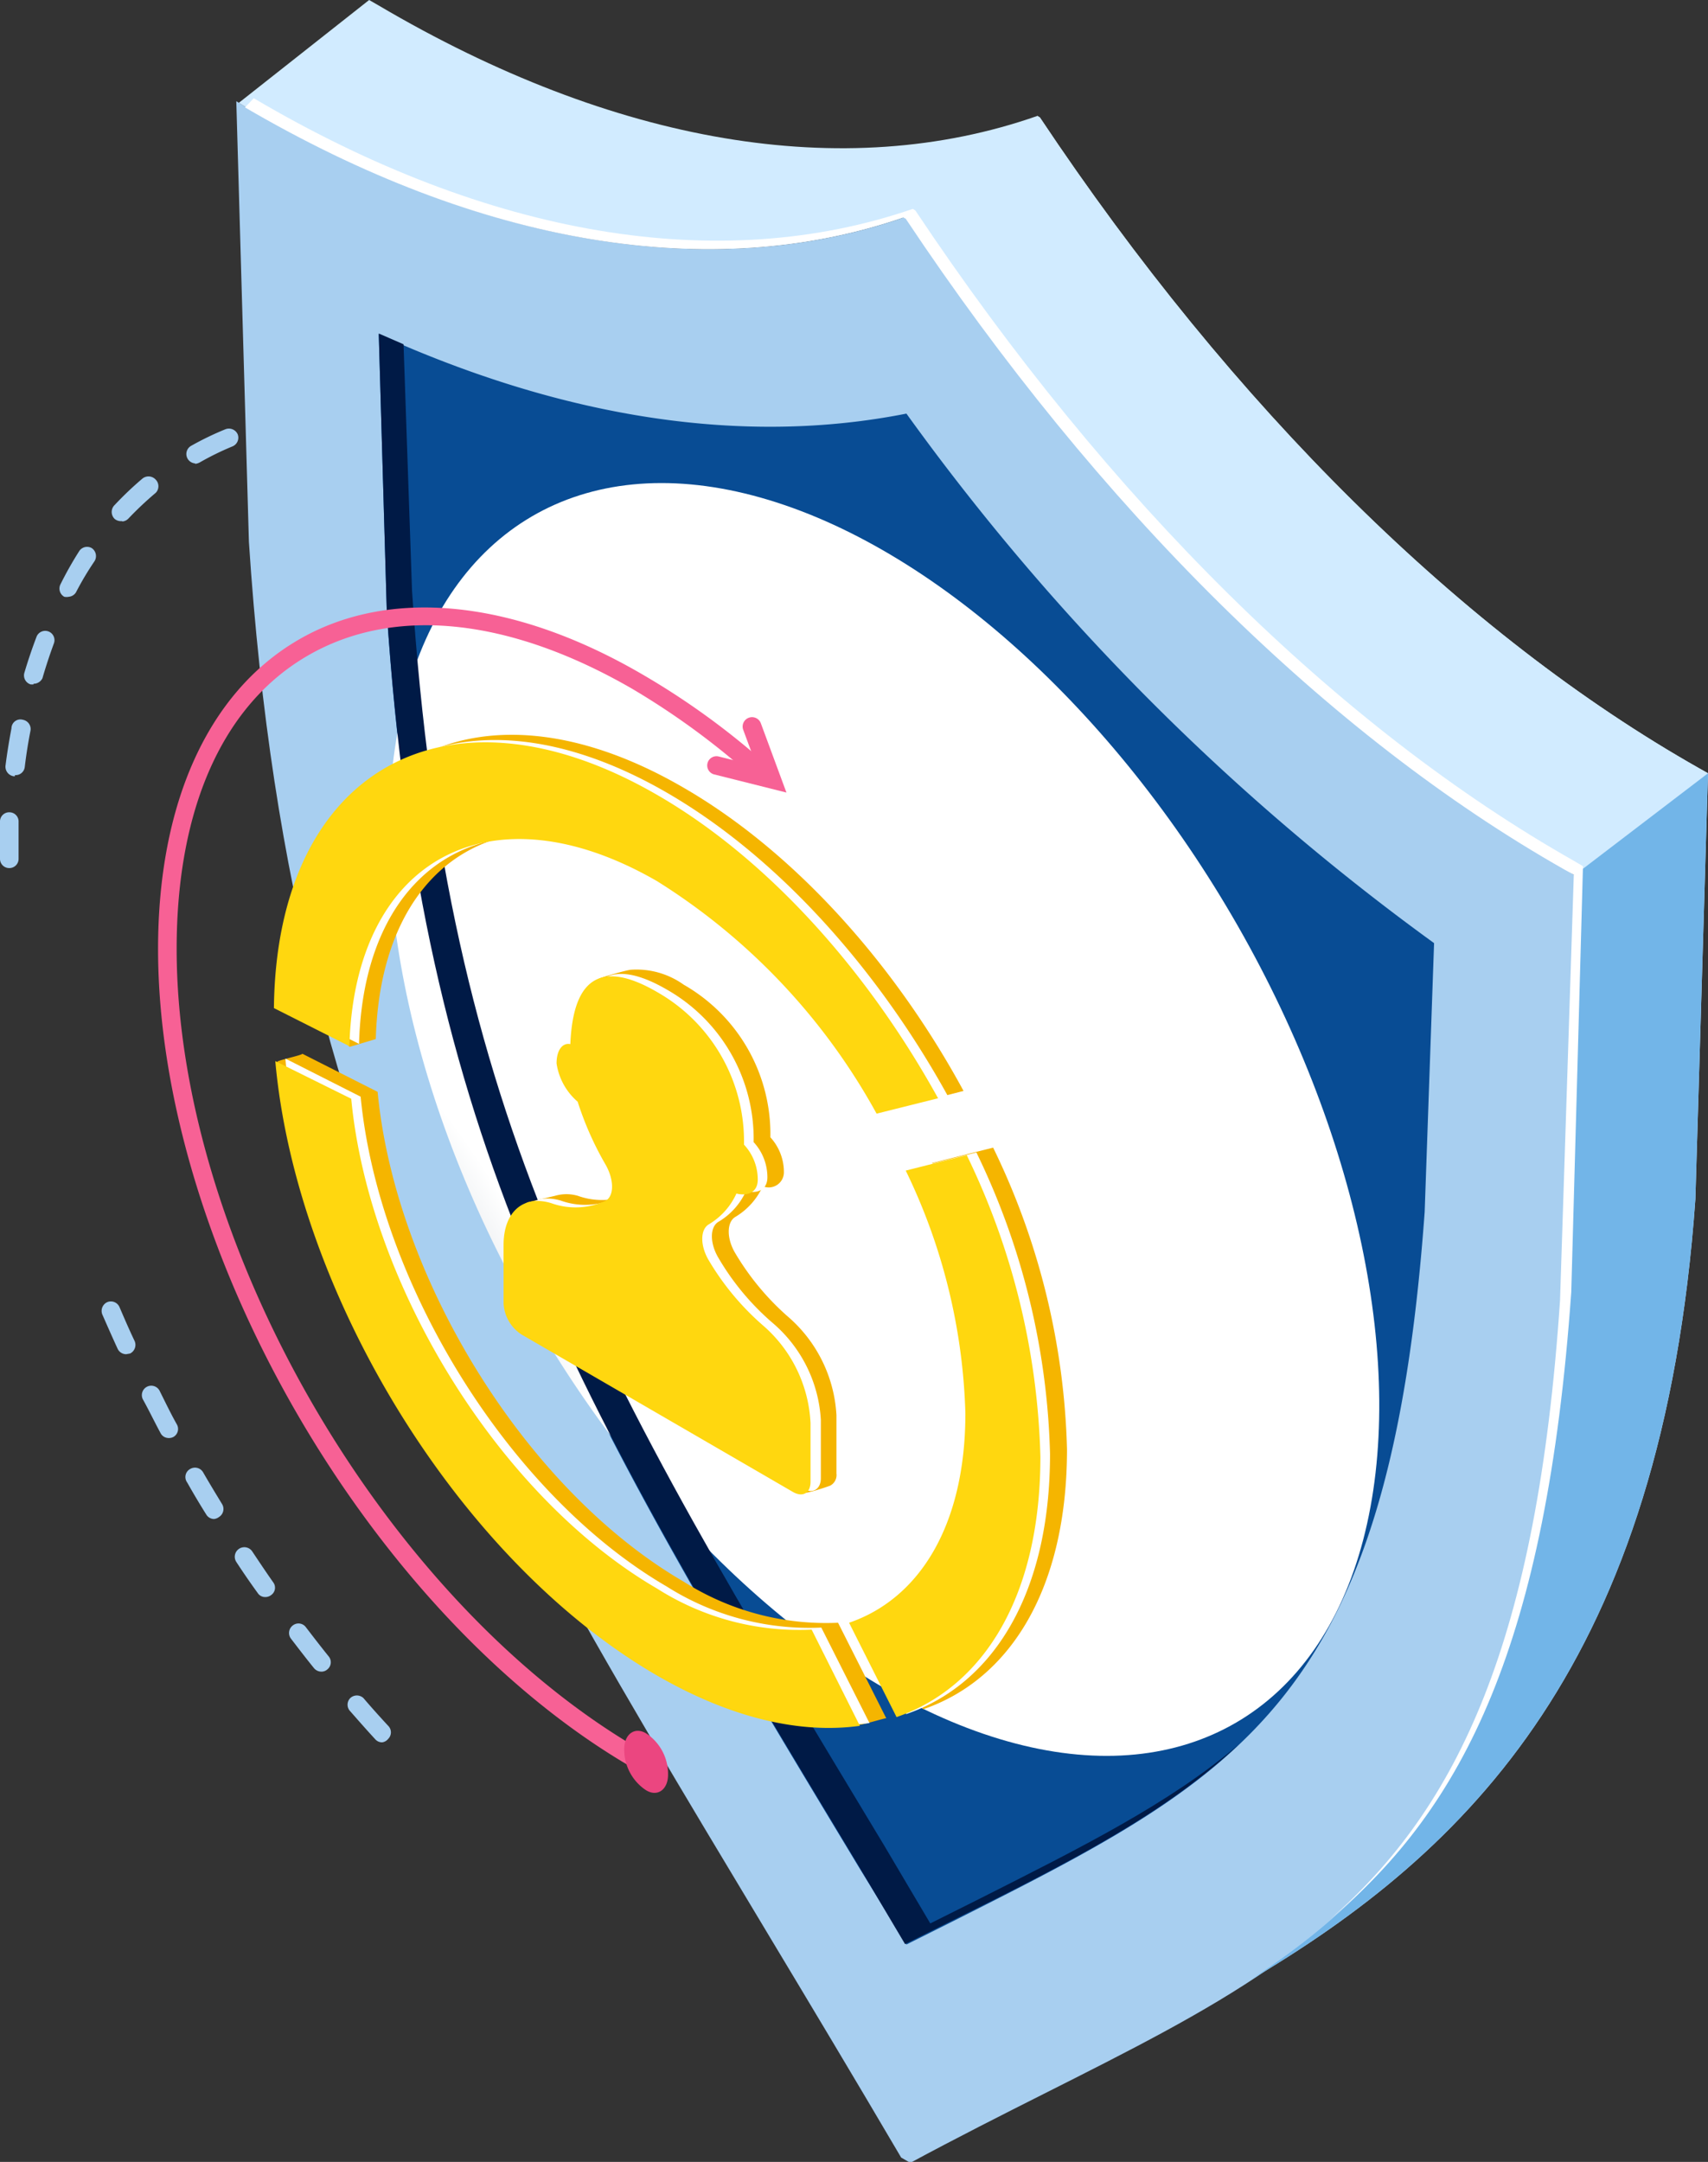<svg xmlns="http://www.w3.org/2000/svg" viewBox="0 0 74.45 94.19"><rect x="0" y="0" width="74.45" height="94.19" fill="#333333" stroke="none"/><defs><radialGradient id="radial-gradient" cx="6789.2" cy="1734.33" r="18.89" gradientTransform="matrix(-.5 -.87 -.5 .86 4270.93 4458.66)" gradientUnits="userSpaceOnUse"><stop offset=".06" stop-color="#92a3b0"/><stop offset="1" stop-color="#fff"/></radialGradient><style>.cls-2{fill:#a8cff0}.cls-3{fill:#d1ebff}.cls-8{fill:#fff}.cls-9{fill:#f76195}.cls-11{fill:#f5b500}.cls-12{fill:#ffd70f}</style></defs><g style="isolation:isolate"><g id="レイヤー_2" data-name="レイヤー 2"><g id="レイヤー_3" data-name="レイヤー 3"><path class="cls-2" d="M68.27 37.89C58 32.07 48 22.16 39.54 9.53l-.12-.06C31 12.38 21 10.69 10.69 4.65l-.39-.24.55 19.2C12.8 53.35 23 66.3 39.28 94l.4.23c16.33-8.8 26.47-10 28.42-37.53l.56-18.55z"/><path class="cls-3" d="M74.06 33.47C63.79 27.66 53.75 17.75 45.33 5.12l-.11-.07C36.8 8 26.76 6.28 16.49.23l-.4-.23-5.68 4.48.28.17C21 10.69 31 12.38 39.42 9.47l.12.06C48 22.16 58 32.07 68.27 37.89l.39.22-.56 18.55c-1.27 18-6 24.7-13.73 29.68 9.63-5.68 18.1-13.92 19.53-34.1l.55-18.55z"/><path class="cls-3" d="M74.45 33.69l-.39-.22C63.79 27.66 53.75 17.75 45.33 5.12l-.11-.07-5.8 4.42.12.06C48 22.16 58 32.07 68.27 37.89l.39.22z"/><path d="M68.66 38.11l-.56 18.55c-1.27 18-6 24.7-13.73 29.68 9.63-5.68 18.1-13.92 19.53-34.1l.55-18.55z" fill="#72b5e8"/><path d="M37.45 81.37c-12.68-21-19.05-31.61-20.59-54.69l-.35-12.11c8.14 3.68 15.94 4.85 23 3.45a102.33 102.33 0 0023 23.07L62.1 52.8c-1.54 21.31-7.91 24.53-20.59 30.92l-2 1z" fill="#084c94"/><ellipse cx="38.54" cy="48.77" rx="17.57" ry="30.43" transform="rotate(-30.31 38.543 48.78)" style="mix-blend-mode:multiply" fill="url(#radial-gradient)"/><path d="M42.55 82.8l-2 1-2-3.38c-12.68-21-19.06-31.6-20.59-54.68L17.59 15l-1.08-.47.35 12.11c1.54 23.08 7.91 33.66 20.59 54.69l2 3.37 2-1C46.68 81.11 50.8 79 54 76c-3 2.56-6.83 4.47-11.45 6.8z" fill="#001a46"/><path class="cls-8" d="M68.63 37.52C58.36 31.71 48.32 21.8 39.9 9.17l-.11-.07c-8.42 2.9-18.46 1.23-28.73-4.82l-.38.4c10.26 6 20.28 7.69 28.68 4.79l.12.06c8.41 12.63 18.45 22.54 28.72 28.36l.4.22-.6 18.55c-1 14.89-4.47 22.08-10 26.94 5.8-4.87 9.41-12 10.49-27.31L69 37.74z"/><path class="cls-2" d="M.41 37.82a.4.4 0 01-.41-.4v-1.65a.4.4 0 01.42-.38.4.4 0 01.39.42v1.61a.4.4 0 01-.4.4zm.24-4H.6a.42.42 0 01-.36-.46c.07-.56.16-1.1.26-1.63a.39.39 0 01.5-.37.41.41 0 01.33.47c-.1.51-.18 1-.25 1.58a.4.4 0 01-.43.36zm.81-4h-.12a.41.41 0 01-.28-.5c.16-.54.34-1.07.53-1.57a.4.4 0 11.76.28c-.18.49-.35 1-.5 1.52a.43.43 0 01-.39.24zM3 26a.48.48 0 01-.2 0 .41.41 0 01-.16-.55A15.4 15.4 0 013.46 24a.41.41 0 01.54-.12.42.42 0 01.12.57 13.18 13.18 0 00-.81 1.36A.41.41 0 013 26zm2.34-3.3a.43.43 0 01-.34-.09.42.42 0 010-.61 14.57 14.57 0 011.21-1.15.42.42 0 01.58.05.41.41 0 010 .57 14.71 14.71 0 00-1.19 1.12.41.41 0 01-.29.13zm3.18-2.51a.41.41 0 01-.2-.76 13.14 13.14 0 011.51-.73.42.42 0 01.53.22.41.41 0 01-.23.53 12.26 12.26 0 00-1.41.69.53.53 0 01-.23.07zm3.79-1.42a.41.41 0 01-.4-.32.4.4 0 01.31-.48 14.92 14.92 0 011.65-.26.43.43 0 01.45.37.4.4 0 01-.37.44c-.53.05-1.05.14-1.56.24zm4.35 57.14a.39.39 0 01-.3-.13c-.37-.4-.73-.81-1.09-1.22a.41.41 0 010-.58.42.42 0 01.57 0c.35.41.71.81 1.08 1.21a.4.4 0 010 .57.4.4 0 01-.26.15zM14 72.83a.42.42 0 01-.32-.16c-.34-.42-.67-.85-1-1.28a.41.41 0 01.08-.57.4.4 0 01.57.07c.33.43.66.86 1 1.28a.4.4 0 01-.07.57.38.38 0 01-.26.09zm-2.44-3.25a.38.38 0 01-.33-.18q-.48-.66-.93-1.35a.41.41 0 01.7-.45c.3.45.6.9.91 1.34a.39.39 0 01-.1.56.4.4 0 01-.24.08zm-2.24-3.4A.4.4 0 019 66q-.44-.7-.84-1.41a.4.4 0 01.13-.59.41.41 0 01.56.14c.27.47.55.93.83 1.39a.41.41 0 01-.13.56.43.43 0 01-.22.09zm-2-3.53a.39.39 0 01-.32-.21c-.26-.48-.51-1-.76-1.45a.41.41 0 11.73-.37c.24.48.49 1 .74 1.44a.4.4 0 01-.16.55.43.43 0 01-.24.04zM5.5 59a.41.41 0 01-.37-.23c-.23-.5-.45-1-.67-1.5a.42.42 0 01.22-.54.41.41 0 01.53.22c.21.49.43 1 .66 1.48a.42.42 0 01-.2.54z"/><path class="cls-9" d="M27.54 77C16.15 70.38 6.89 54.4 6.89 41.34 6.89 35 9.07 30.17 13 27.88s9.3-1.79 14.91 1.45a33.12 33.12 0 015.53 4l-.54.61A33.1 33.1 0 0027.54 30c-5.36-3.09-10.36-3.6-14.1-1.45S7.7 35.25 7.7 41.34c0 12.81 9.08 28.47 20.24 34.91z"/><path d="M29.12 77.32c0 .67-.49 1-1 .65a2.12 2.12 0 01-.91-1.77c0-.67.49-1 1-.65a2.12 2.12 0 01.91 1.77z" fill="#eb4680"/><path class="cls-9" d="M34.28 34.53l-3.15-.79a.4.4 0 01.2-.78l1.65.41-.59-1.59a.41.41 0 01.77-.28z"/><path class="cls-11" d="M16.38 45.27c.23-8.15 6.15-11.39 13.42-7.19a27.59 27.59 0 019.56 10.13l2.64-.68C39 42 34.63 37.11 29.8 34.32c-9.15-5.32-16.6-1.11-16.71 9.29l2.15 2zM36.53 70.7a11.59 11.59 0 01-6.73-1.79c-6.89-4-12.57-13.23-13.34-21.34l-3.28-1.66c0 .06-1.1.29-1.09.35.91 10.09 9.14 21.46 17.71 26.41 3.11 1.79 5.21 2.74 7.71 2.47.11 0 1-.27 1.12-.28zm4.1-20.03a25.61 25.61 0 012.6 10.58c0 4.87-2 8.06-5.07 9.11l2.08 4.11c3.82-1.31 6.27-5.29 6.27-11.33A31.85 31.85 0 0043.29 50z"/><path class="cls-11" d="M34.41 57.42a11.42 11.42 0 01-2.36-2.82c-.39-.65-.37-1.36 0-1.58a3 3 0 001.2-1.34.66.66 0 00.92-.6 2.25 2.25 0 00-.59-1.53 7.5 7.5 0 00-3.78-6.65 3.54 3.54 0 00-2.3-.65c-.13 0-1.26.32-1.37.38-.77.38-.06 1.21-.12 2.55-.34-.08-.6.26-.6.83a2.78 2.78 0 00.93 1.68 13.49 13.49 0 001.2 2.73c.38.65.39 1.38 0 1.58a3.12 3.12 0 01-2.35.1 1.78 1.78 0 00-1 0l-1.19.28c-.52.27.08.65.08 1.55v2.55a1.72 1.72 0 00.78 1.34l10.92 7.23c.19.11 1.26-.27 1.4-.32a.52.52 0 00.28-.53v-2.54a6.11 6.11 0 00-2.05-4.24z"/><path class="cls-8" d="M15.65 45.48c.22-8.15 6.15-11.39 13.41-7.19a27.61 27.61 0 019.57 10.13l2.68-.68c-3.06-5.54-7.42-10.42-12.25-13.21-9.14-5.28-16.59-1.11-16.7 9.29zM35.8 70.91a11.62 11.62 0 01-6.74-1.79c-6.88-4-12.56-13.23-13.34-21.34l-3.28-1.66c.89 10.14 8 21.78 16.62 26.75 3.24 1.88 6.27 2.56 8.84 2.2zm4.09-20.03a25.62 25.62 0 012.61 10.58c0 4.87-2 8.06-5.07 9.11l2.07 4.11c3.82-1.31 6.27-5.29 6.27-11.33a31.83 31.83 0 00-3.21-13.14z"/><path class="cls-8" d="M33.67 57.63a11.17 11.17 0 01-2.35-2.82c-.39-.65-.38-1.36 0-1.58a3 3 0 001.2-1.34c.42.12.93 0 .93-.6a2.26 2.26 0 00-.6-1.53 7.48 7.48 0 00-3.79-6.65c-2.84-1.64-3.68-.08-3.78 2.28-.35-.08-.6.26-.6.83a2.77 2.77 0 00.92 1.68 14.11 14.11 0 001.21 2.73c.38.65.39 1.38 0 1.58a3.15 3.15 0 01-2.36.1c-1.19-.36-2.08.36-2.08 1.83v2.55a1.72 1.72 0 00.78 1.31L35 64.86c.44.25.78 0 .78-.45v-2.55a6 6 0 00-2.11-4.23z"/><path class="cls-12" d="M15.23 45.58c.22-8.15 6.15-11.38 13.41-7.19a27.61 27.61 0 019.57 10.13l2.68-.67c-3.06-5.54-7.41-10.43-12.25-13.22-9.14-5.28-16.59-1.11-16.7 9.29zM35.38 71a11.54 11.54 0 01-6.74-1.79c-6.88-4-12.56-13.23-13.33-21.34L12 46.23C12.91 56.37 20 68 28.64 73c3.24 1.87 6.27 2.55 8.84 2.19zm4.1-20a25.8 25.8 0 012.6 10.58c0 4.87-2 8.07-5.07 9.12l2.07 4.11c3.82-1.32 6.27-5.3 6.27-11.34a31.9 31.9 0 00-3.21-13.14z"/><path class="cls-12" d="M33.25 57.74a11.54 11.54 0 01-2.35-2.82c-.39-.65-.38-1.36 0-1.58A3 3 0 0032.1 52c.42.11.93 0 .93-.61a2.23 2.23 0 00-.6-1.52 7.48 7.48 0 00-3.79-6.65c-2.84-1.65-3.68-.08-3.78 2.27-.34-.07-.6.26-.6.84a2.72 2.72 0 00.92 1.67 13.85 13.85 0 001.21 2.73c.38.66.39 1.38 0 1.59a3.14 3.14 0 01-2.36.1c-1.19-.37-2.08.35-2.08 1.82v2.55a1.72 1.72 0 00.78 1.35L34.56 65c.43.25.77.05.77-.44V62a6 6 0 00-2.08-4.26z"/></g></g></g></svg>